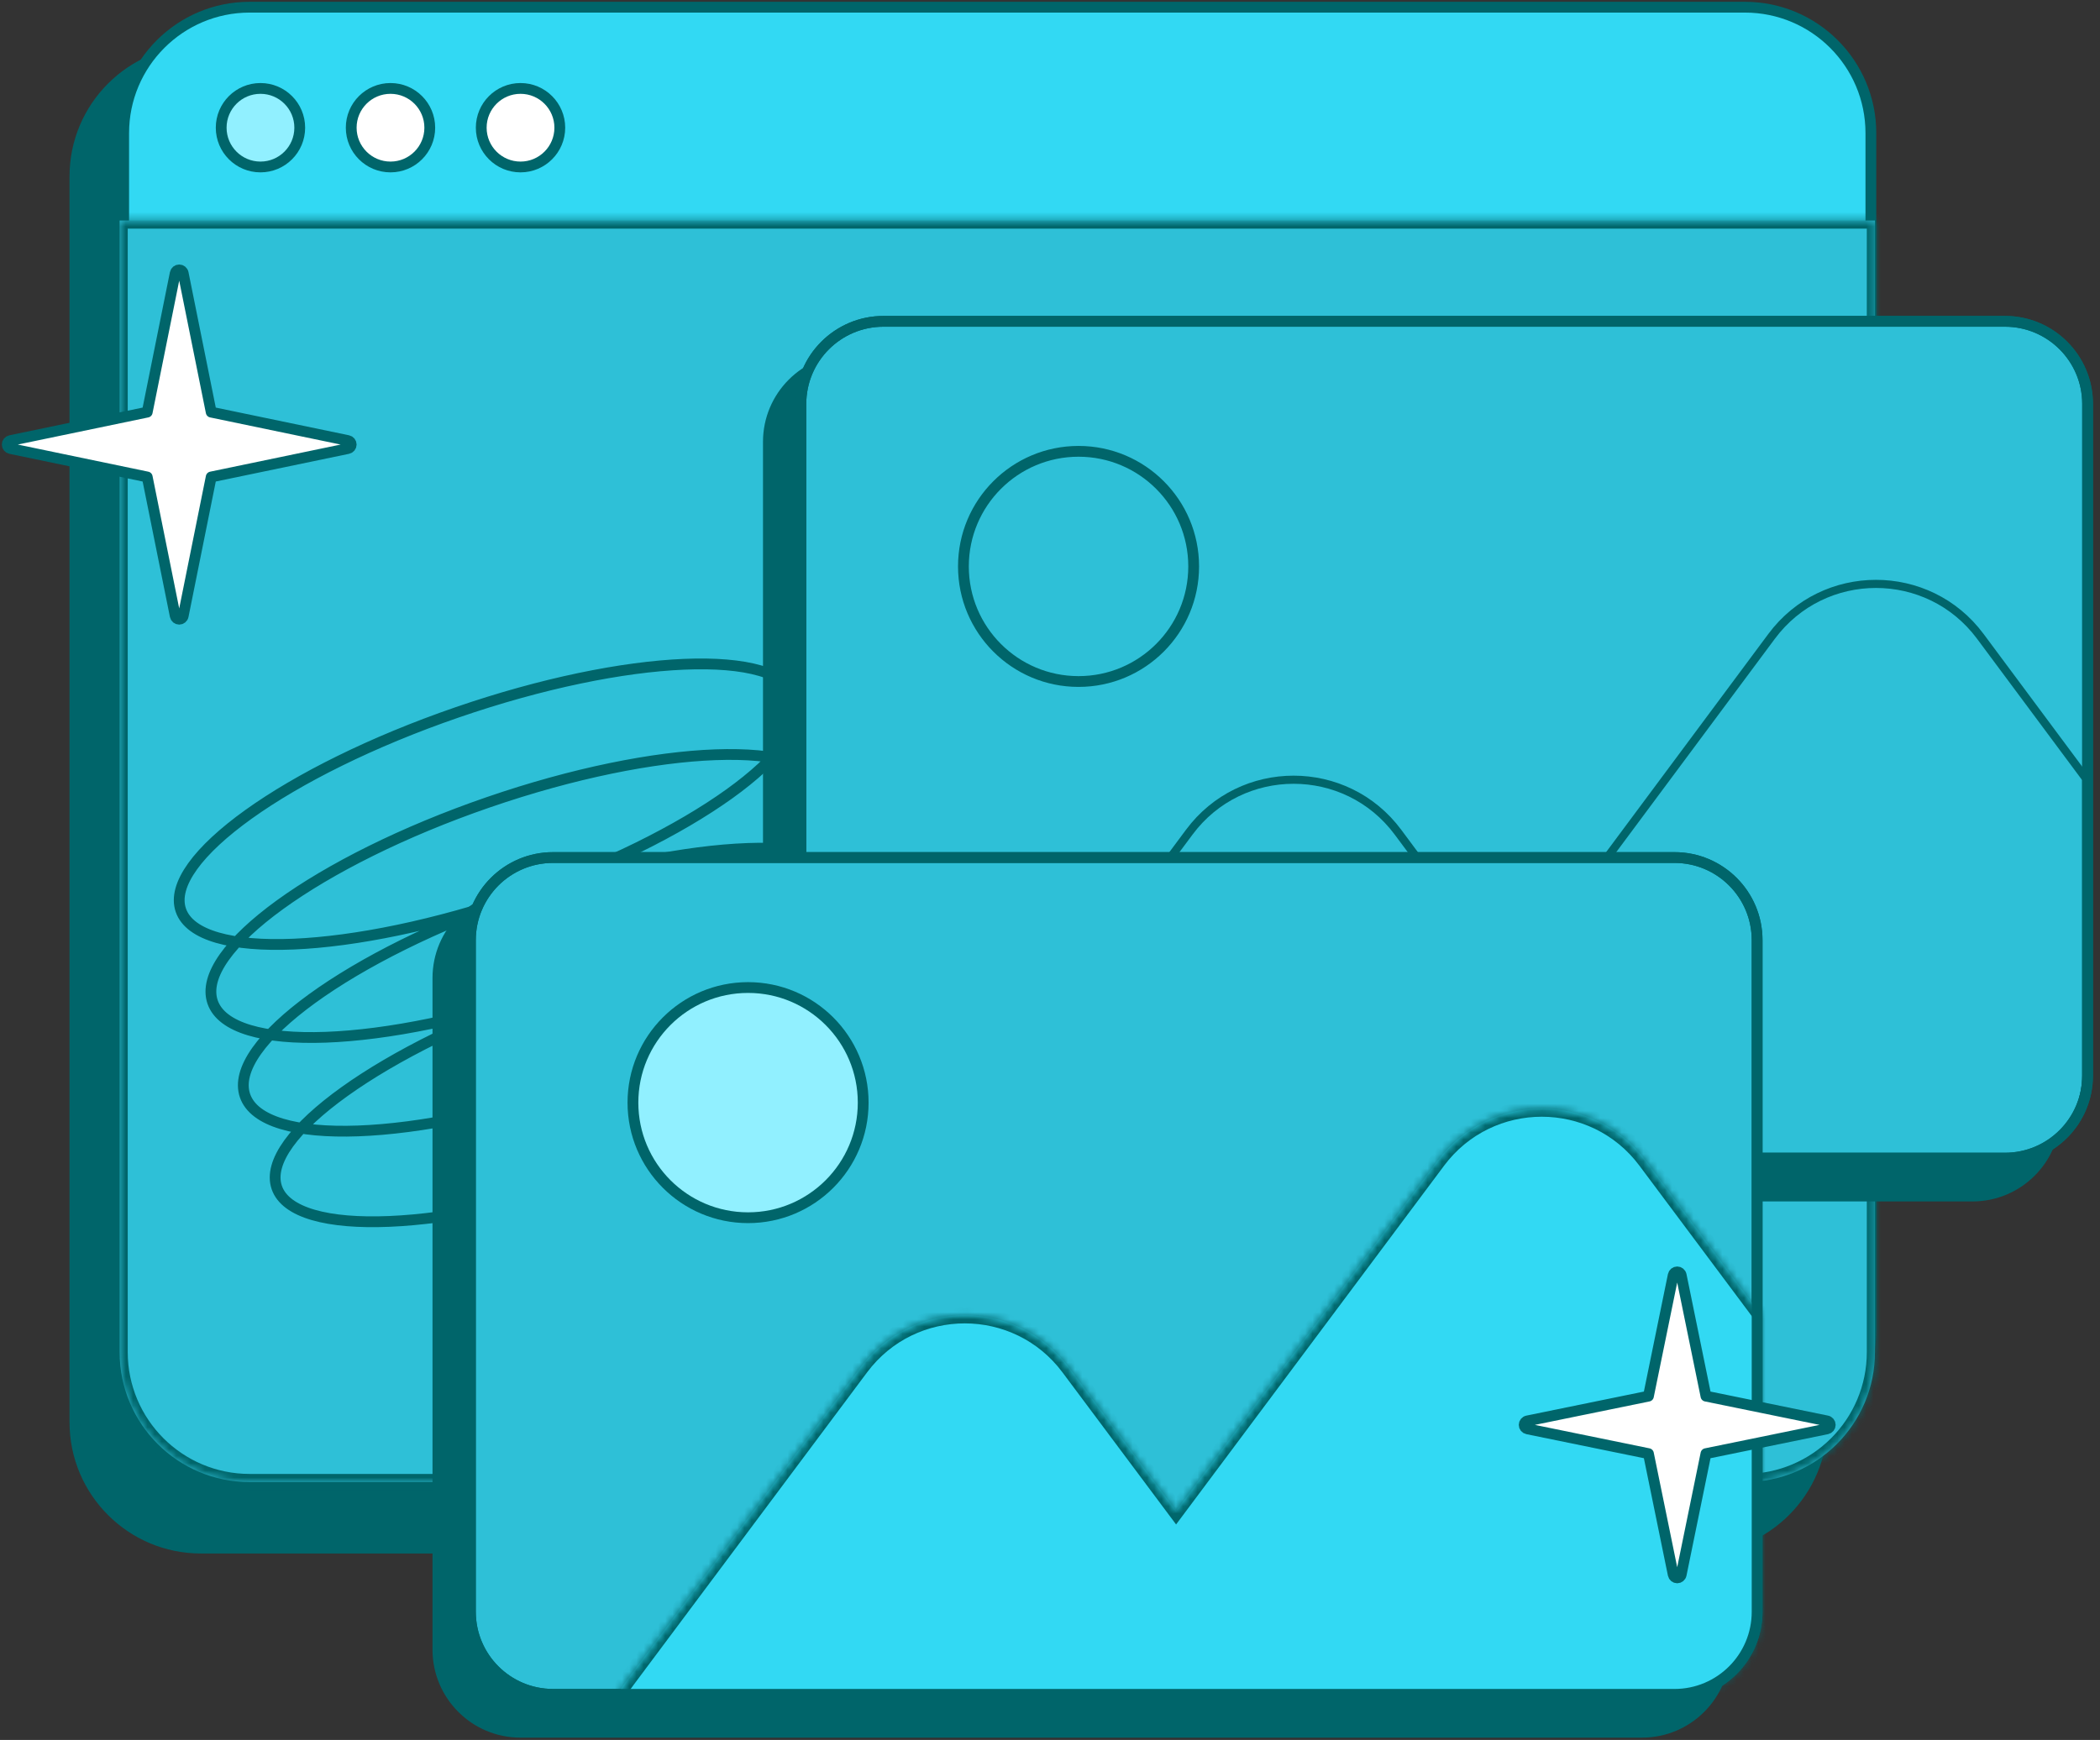 <svg width="292" height="242" viewBox="0 0 292 242" fill="none" xmlns="http://www.w3.org/2000/svg">
<rect x="0" y="0" width="292" height="242" fill="#333333" stroke="none"/>
<path d="M253.362 24.541V197.805C253.362 207.478 245.521 215.319 235.848 215.319H27.931C18.258 215.319 10.416 207.478 10.416 197.805V24.541C10.416 14.868 18.258 7.026 27.931 7.026H235.848C245.521 7.026 253.362 14.868 253.362 24.541Z" fill="#00656A" stroke="#00656A" stroke-width="1.5"/>
<path d="M260.142 18.515V184.999C260.142 194.672 252.301 202.514 242.628 202.514H34.711C25.038 202.514 17.196 194.672 17.196 184.999V18.515C17.196 8.842 25.038 1 34.711 1H242.628C252.301 1 260.142 8.842 260.142 18.515Z" fill="#32D9F3" stroke="#00656A" stroke-width="1.5"/>
<path fill-rule="evenodd" clip-rule="evenodd" d="M260.707 188.055C260.707 198.04 252.613 206.135 242.628 206.135H34.711C24.726 206.135 16.631 198.04 16.631 188.055V30.672H260.707V188.055Z" fill="#2EC0D7"/>
<mask id="mask0_9371_61201" style="mask-type:luminance" maskUnits="userSpaceOnUse" x="16" y="30" width="245" height="177">
<path fill-rule="evenodd" clip-rule="evenodd" d="M260.707 188.054C260.707 198.039 252.613 206.134 242.628 206.134H34.711C24.726 206.134 16.631 198.039 16.631 188.054V30.671H260.707V188.054Z" fill="white"/>
</mask>
<g mask="url(#mask0_9371_61201)">
<path d="M16.631 30.671V29.541H15.501V30.671H16.631ZM260.707 30.671H261.837V29.541H260.707V30.671ZM242.627 207.264C253.237 207.264 261.837 198.663 261.837 188.054H259.577C259.577 197.415 251.988 205.004 242.627 205.004V207.264ZM34.711 207.264H242.627V205.004H34.711V207.264ZM15.501 188.054C15.501 198.663 24.102 207.264 34.711 207.264V205.004C25.35 205.004 17.761 197.415 17.761 188.054H15.501ZM15.501 30.671V188.054H17.761V30.671H15.501ZM16.631 31.801H260.707V29.541H16.631V31.801ZM261.837 188.054V30.671H259.577V188.054H261.837Z" fill="#00656A"/>
</g>
<path d="M72.384 124.621C96.032 116.473 113.225 104.151 110.786 97.099C108.347 90.046 87.199 90.935 63.55 99.084C39.902 107.232 22.709 119.554 25.148 126.606C27.588 133.658 48.736 132.77 72.384 124.621ZM72.384 124.621C48.736 132.77 31.583 145.209 34.072 152.404C36.561 159.6 57.749 158.829 81.397 150.68C105.046 142.532 122.198 130.093 119.709 122.897C117.22 115.701 96.032 116.473 72.384 124.621ZM76.89 137.651C100.539 129.503 117.692 117.063 115.203 109.867C112.714 102.672 91.525 103.443 67.877 111.592C44.229 119.74 27.076 132.179 29.565 139.375C32.054 146.571 53.243 145.799 76.89 137.651ZM76.89 137.651C53.243 145.799 36.049 158.121 38.488 165.173C40.928 172.226 62.075 171.337 85.724 163.188C109.372 155.04 126.565 142.718 124.126 135.666C121.686 128.614 100.539 129.503 76.89 137.651Z" stroke="#00656A" stroke-width="1.5"/>
<path d="M36.218 23.223C39.234 23.223 41.679 20.778 41.679 17.761C41.679 14.745 39.234 12.3 36.218 12.3C33.201 12.3 30.756 14.745 30.756 17.761C30.756 20.778 33.201 23.223 36.218 23.223Z" fill="#91F0FF" stroke="#00656A" stroke-width="1.5"/>
<path d="M54.297 23.223C57.314 23.223 59.759 20.778 59.759 17.761C59.759 14.745 57.314 12.3 54.297 12.3C51.281 12.3 48.836 14.745 48.836 17.761C48.836 20.778 51.281 23.223 54.297 23.223Z" fill="white" stroke="#00656A" stroke-width="1.5"/>
<path d="M72.377 23.223C75.393 23.223 77.839 20.778 77.839 17.761C77.839 14.745 75.393 12.3 72.377 12.3C69.361 12.3 66.915 14.745 66.915 17.761C66.915 20.778 69.361 23.223 72.377 23.223Z" fill="white" stroke="#00656A" stroke-width="1.5"/>
<path d="M274.267 49.966H118.33C111.985 49.966 106.842 55.109 106.842 61.454V154.866C106.842 161.21 111.985 166.354 118.33 166.354H274.267C280.612 166.354 285.755 161.21 285.755 154.866V61.454C285.755 55.109 280.612 49.966 274.267 49.966Z" fill="#00656A" stroke="#00656A" stroke-width="1.5"/>
<path d="M278.787 44.692H122.85C116.505 44.692 111.361 49.836 111.361 56.181V149.592C111.361 155.937 116.505 161.08 122.85 161.08H278.787C285.132 161.08 290.275 155.937 290.275 149.592V56.181C290.275 49.836 285.132 44.692 278.787 44.692Z" fill="#2EC0D7" stroke="#00656A" stroke-width="1.5"/>
<path d="M290.088 108.325H290.653V108.138L290.54 107.988L290.088 108.325ZM131.529 161.645L131.028 161.383L130.594 162.21H131.529V161.645ZM210.239 137.073L209.785 137.41L210.691 136.736L210.239 137.073ZM210.239 137.072L209.795 137.421L210.252 138.002L210.693 137.409L210.239 137.072ZM289.523 108.325V149.592H290.653V108.325H289.523ZM289.523 149.592C289.523 155.937 284.379 161.08 278.034 161.08V162.21C285.003 162.21 290.653 156.561 290.653 149.592H289.523ZM278.034 161.08H131.529V162.21H278.034V161.08ZM132.647 158.809C132.027 159.645 131.487 160.506 131.028 161.383L132.029 161.907C132.461 161.083 132.968 160.272 133.554 159.483L132.647 158.809ZM164.91 115.406L132.647 158.809L133.554 159.483L165.817 116.08L164.91 115.406ZM194.837 115.406C187.382 105.376 172.365 105.376 164.91 115.406L165.817 116.08C172.82 106.658 186.927 106.658 193.93 116.08L194.837 115.406ZM210.691 136.736L194.837 115.406L193.93 116.08L209.785 137.41L210.691 136.736ZM210.684 136.722C210.678 136.715 210.672 136.707 210.666 136.701C210.664 136.698 210.659 136.692 210.653 136.686C210.651 136.683 210.643 136.674 210.633 136.662C210.63 136.658 210.614 136.643 210.593 136.624C210.584 136.617 210.555 136.591 210.514 136.567C210.494 136.554 210.447 136.528 210.383 136.509C210.332 136.494 210.168 136.453 209.984 136.539C209.762 136.642 209.685 136.841 209.665 136.957C209.648 137.058 209.663 137.138 209.669 137.166C209.683 137.229 209.704 137.276 209.708 137.286C209.723 137.316 209.736 137.339 209.738 137.342C209.747 137.357 209.755 137.368 209.756 137.37C209.762 137.378 209.766 137.385 209.768 137.387C209.773 137.394 209.779 137.402 209.785 137.41L210.691 136.736C210.689 136.732 210.688 136.73 210.686 136.729C210.685 136.726 210.684 136.726 210.684 136.726C210.684 136.726 210.685 136.726 210.685 136.727C210.686 136.729 210.688 136.731 210.69 136.734C210.691 136.735 210.698 136.746 210.706 136.759C210.709 136.763 210.722 136.786 210.736 136.816C210.74 136.826 210.762 136.872 210.776 136.936C210.781 136.964 210.797 137.043 210.779 137.145C210.76 137.261 210.683 137.459 210.461 137.563C210.275 137.649 210.113 137.608 210.062 137.593C209.997 137.573 209.951 137.547 209.931 137.535C209.89 137.51 209.86 137.485 209.852 137.478C209.831 137.459 209.816 137.443 209.812 137.44C209.802 137.429 209.795 137.42 209.793 137.419C209.791 137.416 209.79 137.413 209.789 137.413C209.788 137.412 209.787 137.411 209.787 137.411C209.787 137.411 209.788 137.412 209.79 137.414C209.791 137.416 209.793 137.418 209.795 137.421L210.684 136.722ZM245.883 88.171L209.786 136.735L210.693 137.409L246.79 88.845L245.883 88.171ZM275.808 88.168C268.353 78.138 253.338 78.142 245.883 88.171L246.79 88.845C253.793 79.423 267.898 79.42 274.901 88.841L275.808 88.168ZM290.54 107.988L275.808 88.168L274.901 88.841L289.634 108.662L290.54 107.988Z" fill="#00656A"/>
<path d="M278.787 44.692H122.85C116.505 44.692 111.361 49.836 111.361 56.181V149.592C111.361 155.937 116.505 161.08 122.85 161.08H278.787C285.132 161.08 290.275 155.937 290.275 149.592V56.181C290.275 49.836 285.132 44.692 278.787 44.692Z" stroke="#00656A" stroke-width="1.5"/>
<path d="M149.969 94.789C158.81 94.789 165.977 87.621 165.977 78.781C165.977 69.939 158.81 62.773 149.969 62.773C141.128 62.773 133.961 69.939 133.961 78.781C133.961 87.621 141.128 94.789 149.969 94.789Z" stroke="#00656A" stroke-width="1.5"/>
<path d="M24.364 37.99C24.417 37.726 24.649 37.536 24.918 37.536C25.187 37.536 25.419 37.726 25.472 37.99L29.365 57.323L48.386 61.278C48.648 61.332 48.836 61.563 48.836 61.831C48.836 62.098 48.648 62.329 48.386 62.384L29.365 66.339L25.472 85.672C25.419 85.936 25.187 86.125 24.918 86.125C24.649 86.125 24.417 85.936 24.364 85.672L20.471 66.339L1.45 62.384C1.188 62.329 1 62.098 1 61.831C1 61.563 1.188 61.332 1.45 61.278L20.471 57.323L24.364 37.99Z" fill="white" stroke="#00656A" stroke-width="1.5" stroke-linejoin="round"/>
<path d="M228.315 124.544H72.377C66.032 124.544 60.889 129.687 60.889 136.032V229.444C60.889 235.789 66.032 240.932 72.377 240.932H228.315C234.659 240.932 239.803 235.789 239.803 229.444V136.032C239.803 129.687 234.659 124.544 228.315 124.544Z" fill="#00656A" stroke="#00656A" stroke-width="1.5"/>
<path d="M232.834 119.271H76.897C70.552 119.271 65.409 124.415 65.409 130.76V224.171C65.409 230.516 70.552 235.66 76.897 235.66H232.834C239.179 235.66 244.323 230.516 244.323 224.171V130.76C244.323 124.415 239.179 119.271 232.834 119.271Z" fill="#2EC0D7" stroke="#00656A" stroke-width="1.5"/>
<path fill-rule="evenodd" clip-rule="evenodd" d="M244.888 182.911V224.171C244.888 230.827 239.492 236.224 232.834 236.224H85.582C86.034 235.361 86.566 234.514 87.18 233.692L119.665 190.196C126.895 180.515 141.405 180.515 148.636 190.196L163.532 210.142L199.893 161.455C207.123 151.773 221.63 151.769 228.861 161.45L244.888 182.911Z" fill="#32D9F3"/>
<mask id="mask1_9371_61201" style="mask-type:luminance" maskUnits="userSpaceOnUse" x="85" y="154" width="160" height="83">
<path fill-rule="evenodd" clip-rule="evenodd" d="M244.887 182.91V224.17C244.887 230.826 239.491 236.223 232.834 236.223H85.582C86.034 235.36 86.566 234.513 87.18 233.691L119.665 190.195C126.895 180.514 141.405 180.514 148.636 190.195L163.532 210.141L199.892 161.454C207.123 151.772 221.63 151.768 228.861 161.449L244.887 182.91Z" fill="white"/>
</mask>
<g mask="url(#mask1_9371_61201)">
<path d="M244.887 182.91H246.017V182.534L245.793 182.233L244.887 182.91ZM85.582 236.223L84.582 235.699L83.715 237.353H85.582V236.223ZM163.532 210.141L162.626 210.817L163.532 212.029L164.437 210.817L163.532 210.141ZM243.757 182.91V224.17H246.017V182.91H243.757ZM243.757 224.17C243.757 230.203 238.867 235.093 232.834 235.093V237.353C240.115 237.353 246.017 231.451 246.017 224.17H243.757ZM232.834 235.093H85.582V237.353H232.834V235.093ZM86.274 233.015C85.625 233.885 85.061 234.782 84.582 235.699L86.583 236.747C87.007 235.938 87.507 235.142 88.085 234.367L86.274 233.015ZM118.759 189.519L86.274 233.015L88.085 234.367L120.569 190.872L118.759 189.519ZM149.541 189.519C141.858 179.232 126.441 179.232 118.759 189.519L120.569 190.872C127.348 181.795 140.952 181.795 147.73 190.872L149.541 189.519ZM164.437 209.464L149.541 189.519L147.73 190.872L162.626 210.817L164.437 209.464ZM198.987 160.778L162.626 209.464L164.437 210.817L200.798 162.13L198.987 160.778ZM229.766 160.774C222.083 150.486 206.669 150.491 198.987 160.778L200.798 162.13C207.577 153.053 221.177 153.05 227.955 162.126L229.766 160.774ZM245.793 182.233L229.766 160.774L227.955 162.126L243.982 183.586L245.793 182.233Z" fill="#00656A"/>
</g>
<path d="M104.017 169.368C112.858 169.368 120.025 162.201 120.025 153.36C120.025 144.519 112.858 137.352 104.017 137.352C95.176 137.352 88.008 144.519 88.008 153.36C88.008 162.201 95.176 169.368 104.017 169.368Z" fill="#91F0FF" stroke="#00656A" stroke-width="1.5"/>
<path d="M232.834 119.271H76.897C70.552 119.271 65.409 124.415 65.409 130.76V224.171C65.409 230.516 70.552 235.66 76.897 235.66H232.834C239.179 235.66 244.323 230.516 244.323 224.171V130.76C244.323 124.415 239.179 119.271 232.834 119.271Z" stroke="#00656A" stroke-width="1.5"/>
<path d="M233.765 177.352C233.711 177.089 233.479 176.9 233.211 176.9C232.943 176.9 232.712 177.089 232.657 177.352L229.213 194.184L212.382 197.628C212.119 197.682 211.93 197.914 211.93 198.182C211.93 198.45 212.119 198.681 212.382 198.735L229.213 202.18L232.657 219.011C232.712 219.274 232.943 219.463 233.211 219.463C233.479 219.463 233.711 219.274 233.765 219.011L237.209 202.18L254.04 198.735C254.303 198.681 254.492 198.45 254.492 198.182C254.492 197.914 254.303 197.682 254.04 197.628L237.209 194.184L233.765 177.352Z" fill="white" stroke="#00656A" stroke-width="1.5" stroke-linejoin="round"/>
</svg>
